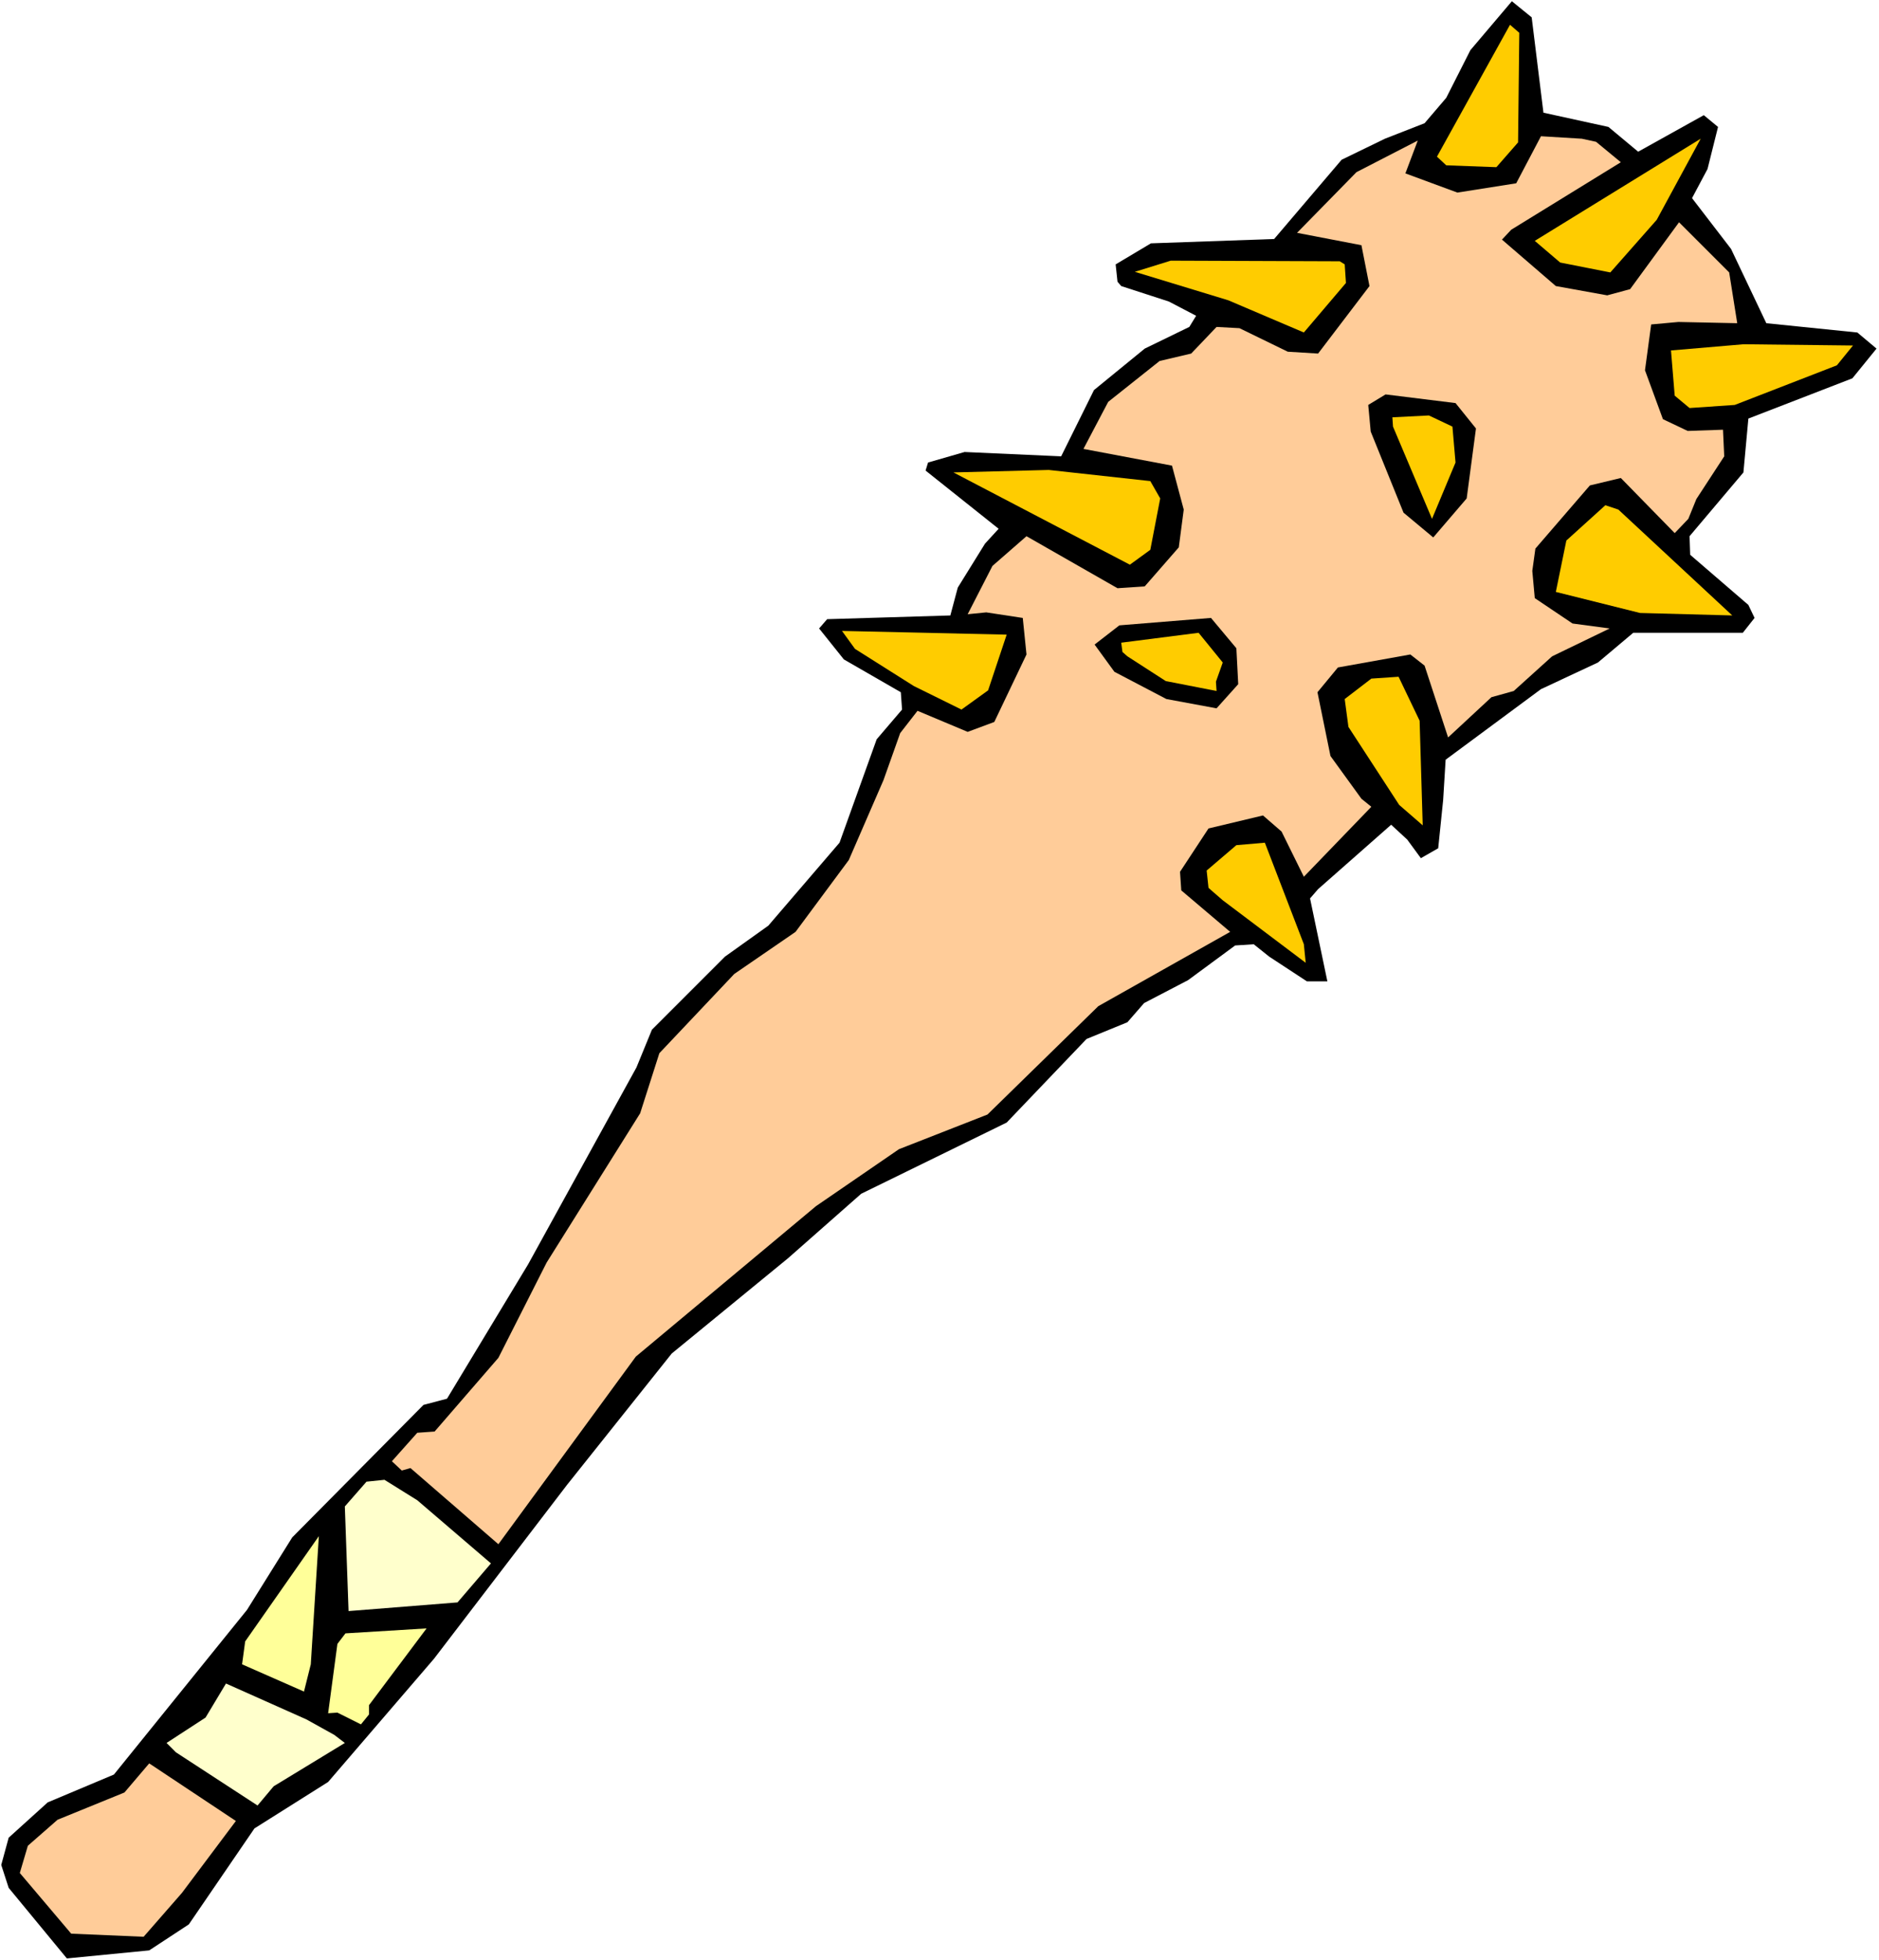 <?xml version="1.0" encoding="UTF-8" standalone="no"?>
<svg
   version="1.0"
   width="129.766mm"
   height="135.34mm"
   id="svg21"
   sodipodi:docname="Club 1.wmf"
   xmlns:inkscape="http://www.inkscape.org/namespaces/inkscape"
   xmlns:sodipodi="http://sodipodi.sourceforge.net/DTD/sodipodi-0.dtd"
   xmlns="http://www.w3.org/2000/svg"
   xmlns:svg="http://www.w3.org/2000/svg">
  <rect width="100%" height="100%" fill="#808080" stroke="none"/>
  <sodipodi:namedview
     id="namedview21"
     pagecolor="#ffffff"
     bordercolor="#000000"
     borderopacity="0.25"
     inkscape:showpageshadow="2"
     inkscape:pageopacity="0.0"
     inkscape:pagecheckerboard="0"
     inkscape:deskcolor="#d1d1d1"
     inkscape:document-units="mm" />
  <defs
     id="defs1">
    <pattern
       id="WMFhbasepattern"
       patternUnits="userSpaceOnUse"
       width="6"
       height="6"
       x="0"
       y="0" />
  </defs>
  <path
     style="fill:#ffffff;fill-opacity:1;fill-rule:evenodd;stroke:none"
     d="M 0,511.522 H 490.455 V 0 H 0 Z"
     id="path1" />
  <path
     style="fill:#000000;fill-opacity:1;fill-rule:evenodd;stroke:none"
     d="m 445.692,44.108 -4.04,7.594 10.181,13.249 9.211,19.388 23.755,2.424 5.01,4.201 -6.302,7.755 -27.149,10.502 -1.293,14.056 -14.059,16.641 0.162,4.847 15.19,13.087 1.616,3.393 -3.07,3.878 h -28.603 l -9.211,7.755 -14.867,6.947 -24.886,18.419 -0.646,10.502 -1.293,12.602 -4.525,2.585 -3.555,-4.847 -4.202,-3.878 -19.069,16.803 -2.101,2.424 4.525,21.65 h -5.333 l -9.858,-6.463 -4.04,-3.231 -4.848,0.323 -12.282,9.048 -11.474,5.978 -4.363,5.009 -10.666,4.362 -20.846,21.812 -37.976,18.58 -19.069,16.803 -30.381,24.881 -27.31,34.252 -34.744,45.4 -27.634,32.152 -19.23,12.118 -17.13,25.043 -10.342,6.786 -21.493,2.1 -15.19,-18.419 -1.939,-5.978 1.939,-7.109 10.181,-9.209 17.291,-7.271 34.744,-42.977 11.797,-18.903 34.259,-34.575 6.141,-1.616 21.17,-35.06 28.28,-51.378 4.04,-9.856 19.069,-19.065 11.312,-8.078 18.584,-21.65 9.696,-26.982 6.626,-7.755 -0.323,-4.524 -14.867,-8.563 -6.464,-8.078 2.101,-2.424 32.158,-0.969 1.939,-7.271 7.11,-11.471 3.555,-3.878 -19.069,-15.187 0.646,-2.1 9.534,-2.747 25.21,1.131 8.565,-17.288 13.251,-10.825 11.635,-5.655 1.778,-2.908 -7.11,-3.716 -12.443,-4.039 -0.97,-1.131 -0.485,-4.524 9.211,-5.493 32.158,-1.131 17.614,-20.681 11.312,-5.493 10.342,-4.039 5.656,-6.624 6.302,-12.441 10.827,-12.764 5.171,4.201 3.07,24.881 16.968,3.716 7.757,6.463 17.13,-9.532 3.717,3.07 z"
     id="path2" />
  <path
     style="fill:#ffcc00;fill-opacity:1;fill-rule:evenodd;stroke:none"
     d="m 420.321,71.09 -13.09,-2.585 -6.626,-5.655 43.309,-26.659 -11.474,21.165 z"
     id="path3" />
  <path
     style="fill:#ffcc00;fill-opacity:1;fill-rule:evenodd;stroke:none"
     d="m 396.243,37.16 -5.656,6.463 -13.09,-0.485 -2.424,-2.262 19.069,-34.414 2.424,2.1 z"
     id="path4" />
  <path
     style="fill:#ffcc00;fill-opacity:1;fill-rule:evenodd;stroke:none"
     d="m 452.803,105.665 -11.797,0.808 -3.878,-3.231 -0.97,-11.794 18.907,-1.616 28.603,0.323 -4.202,5.17 z"
     id="path5" />
  <path
     style="fill:#ffcc99;fill-opacity:1;fill-rule:evenodd;stroke:none"
     d="m 394.465,59.941 -2.424,2.585 14.059,12.118 13.413,2.424 5.979,-1.616 12.766,-17.449 13.09,13.087 2.101,13.249 -15.352,-0.323 -7.11,0.646 -1.616,11.956 4.686,12.764 6.464,3.07 9.211,-0.323 0.323,6.947 -7.272,11.148 -2.101,5.17 -3.555,3.716 -14.059,-14.379 -8.08,1.939 -14.221,16.48 -0.808,5.816 0.646,7.109 9.858,6.624 9.696,1.293 -15.029,7.271 -10.019,9.048 -5.818,1.616 -11.312,10.502 -6.141,-18.742 -3.717,-2.908 -18.907,3.393 -5.333,6.463 3.394,16.641 8.08,11.148 2.586,2.1 -17.614,18.257 -5.818,-11.794 -4.848,-4.201 -14.221,3.393 -7.434,11.31 0.323,4.847 12.766,10.825 -34.421,19.388 -28.926,28.274 -23.109,9.048 -21.654,14.864 -47.026,39.261 -35.875,48.955 -22.947,-19.873 -2.262,0.646 -2.586,-2.424 6.626,-7.432 4.525,-0.323 16.645,-19.226 12.605,-24.881 24.402,-38.938 5.01,-15.672 19.554,-20.681 15.998,-10.987 13.898,-18.742 9.05,-20.842 4.363,-12.279 4.525,-5.816 13.09,5.493 6.949,-2.585 8.403,-17.611 -0.97,-9.532 -9.534,-1.454 -4.848,0.485 6.464,-12.602 8.888,-7.755 23.755,13.572 7.11,-0.485 8.888,-10.179 1.293,-9.856 -3.07,-11.471 -23.109,-4.362 6.464,-12.279 13.413,-10.663 8.242,-1.939 6.626,-6.947 5.979,0.323 12.605,6.14 7.918,0.485 13.413,-17.611 -2.101,-10.663 -16.806,-3.231 15.514,-15.834 15.998,-8.24 -3.232,8.563 13.574,5.009 15.352,-2.424 6.464,-12.279 10.666,0.646 3.717,0.808 6.464,5.332 z"
     id="path6" />
  <path
     style="fill:#ffcc00;fill-opacity:1;fill-rule:evenodd;stroke:none"
     d="m 351.318,73.836 -10.989,12.925 -19.715,-8.401 -24.402,-7.432 9.373,-2.908 44.117,0.162 1.293,0.808 z"
     id="path7" />
  <path
     style="fill:#ffcc00;fill-opacity:1;fill-rule:evenodd;stroke:none"
     d="m 428.078,159.951 -21.978,-5.493 2.747,-13.41 10.181,-9.209 3.394,1.131 29.734,27.628 z"
     id="path8" />
  <path
     style="fill:#000000;fill-opacity:1;fill-rule:evenodd;stroke:none"
     d="m 382.83,130.062 -8.726,10.179 -7.757,-6.463 -8.565,-21.165 -0.646,-6.947 4.525,-2.747 18.261,2.262 5.333,6.624 z"
     id="path9" />
  <path
     style="fill:#ffcc00;fill-opacity:1;fill-rule:evenodd;stroke:none"
     d="m 373.78,135.393 -10.181,-24.074 -0.162,-2.424 9.534,-0.485 6.141,2.908 0.808,9.371 z"
     id="path10" />
  <path
     style="fill:#ffcc00;fill-opacity:1;fill-rule:evenodd;stroke:none"
     d="m 371.356,215.369 -6.141,-5.332 -13.251,-20.357 -0.97,-7.271 6.949,-5.332 7.11,-0.485 5.494,11.471 z"
     id="path11" />
  <path
     style="fill:#ffcc00;fill-opacity:1;fill-rule:evenodd;stroke:none"
     d="m 300.252,143.472 -5.333,3.878 -46.056,-24.074 24.886,-0.646 26.502,2.908 2.586,4.524 z"
     id="path12" />
  <path
     style="fill:#000000;fill-opacity:1;fill-rule:evenodd;stroke:none"
     d="m 323.2,178.532 -5.656,6.301 -13.09,-2.424 -13.574,-7.109 -5.171,-7.109 6.464,-5.009 23.917,-1.939 6.626,7.917 z"
     id="path13" />
  <path
     style="fill:#ffcc00;fill-opacity:1;fill-rule:evenodd;stroke:none"
     d="m 317.382,177.885 0.162,2.424 -13.251,-2.585 -10.019,-6.463 -1.293,-1.131 -0.323,-2.424 20.2,-2.585 6.302,7.755 z"
     id="path14" />
  <path
     style="fill:#ffcc00;fill-opacity:1;fill-rule:evenodd;stroke:none"
     d="m 340.814,251.237 -21.654,-16.318 -3.717,-3.231 -0.485,-4.524 7.757,-6.624 7.434,-0.646 10.181,26.497 z"
     id="path15" />
  <path
     style="fill:#ffcc00;fill-opacity:1;fill-rule:evenodd;stroke:none"
     d="m 250.965,185.156 -12.443,-6.14 -15.352,-9.694 -3.394,-4.685 42.986,0.969 -4.848,14.541 z"
     id="path16" />
  <path
     style="fill:#ffffcc;fill-opacity:1;fill-rule:evenodd;stroke:none"
     d="m 119.422,418.136 -28.442,2.262 -0.97,-27.305 5.656,-6.463 4.686,-0.485 8.565,5.332 19.23,16.48 z"
     id="path17" />
  <path
     style="fill:#ffff99;fill-opacity:1;fill-rule:evenodd;stroke:none"
     d="m 79.346,441.401 -16.16,-7.109 0.808,-5.978 19.23,-27.466 -2.101,33.444 z"
     id="path18" />
  <path
     style="fill:#ffff99;fill-opacity:1;fill-rule:evenodd;stroke:none"
     d="m 96.313,447.379 -2.101,2.585 -6.141,-3.07 -2.424,0.162 2.424,-18.096 2.101,-2.747 21.17,-1.293 -15.029,20.034 z"
     id="path19" />
  <path
     style="fill:#ffffcc;fill-opacity:1;fill-rule:evenodd;stroke:none"
     d="m 71.427,466.121 -4.202,5.009 -21.331,-13.895 -2.424,-2.424 10.181,-6.624 5.333,-8.886 21.008,9.371 7.272,4.039 2.747,2.1 z"
     id="path20" />
  <path
     style="fill:#ffcc99;fill-opacity:1;fill-rule:evenodd;stroke:none"
     d="m 37.491,505.382 -18.907,-0.808 -13.413,-15.834 2.101,-7.109 7.757,-6.786 17.453,-7.109 6.464,-7.594 22.624,15.026 -14.059,18.742 z"
     id="path21" />
</svg>
